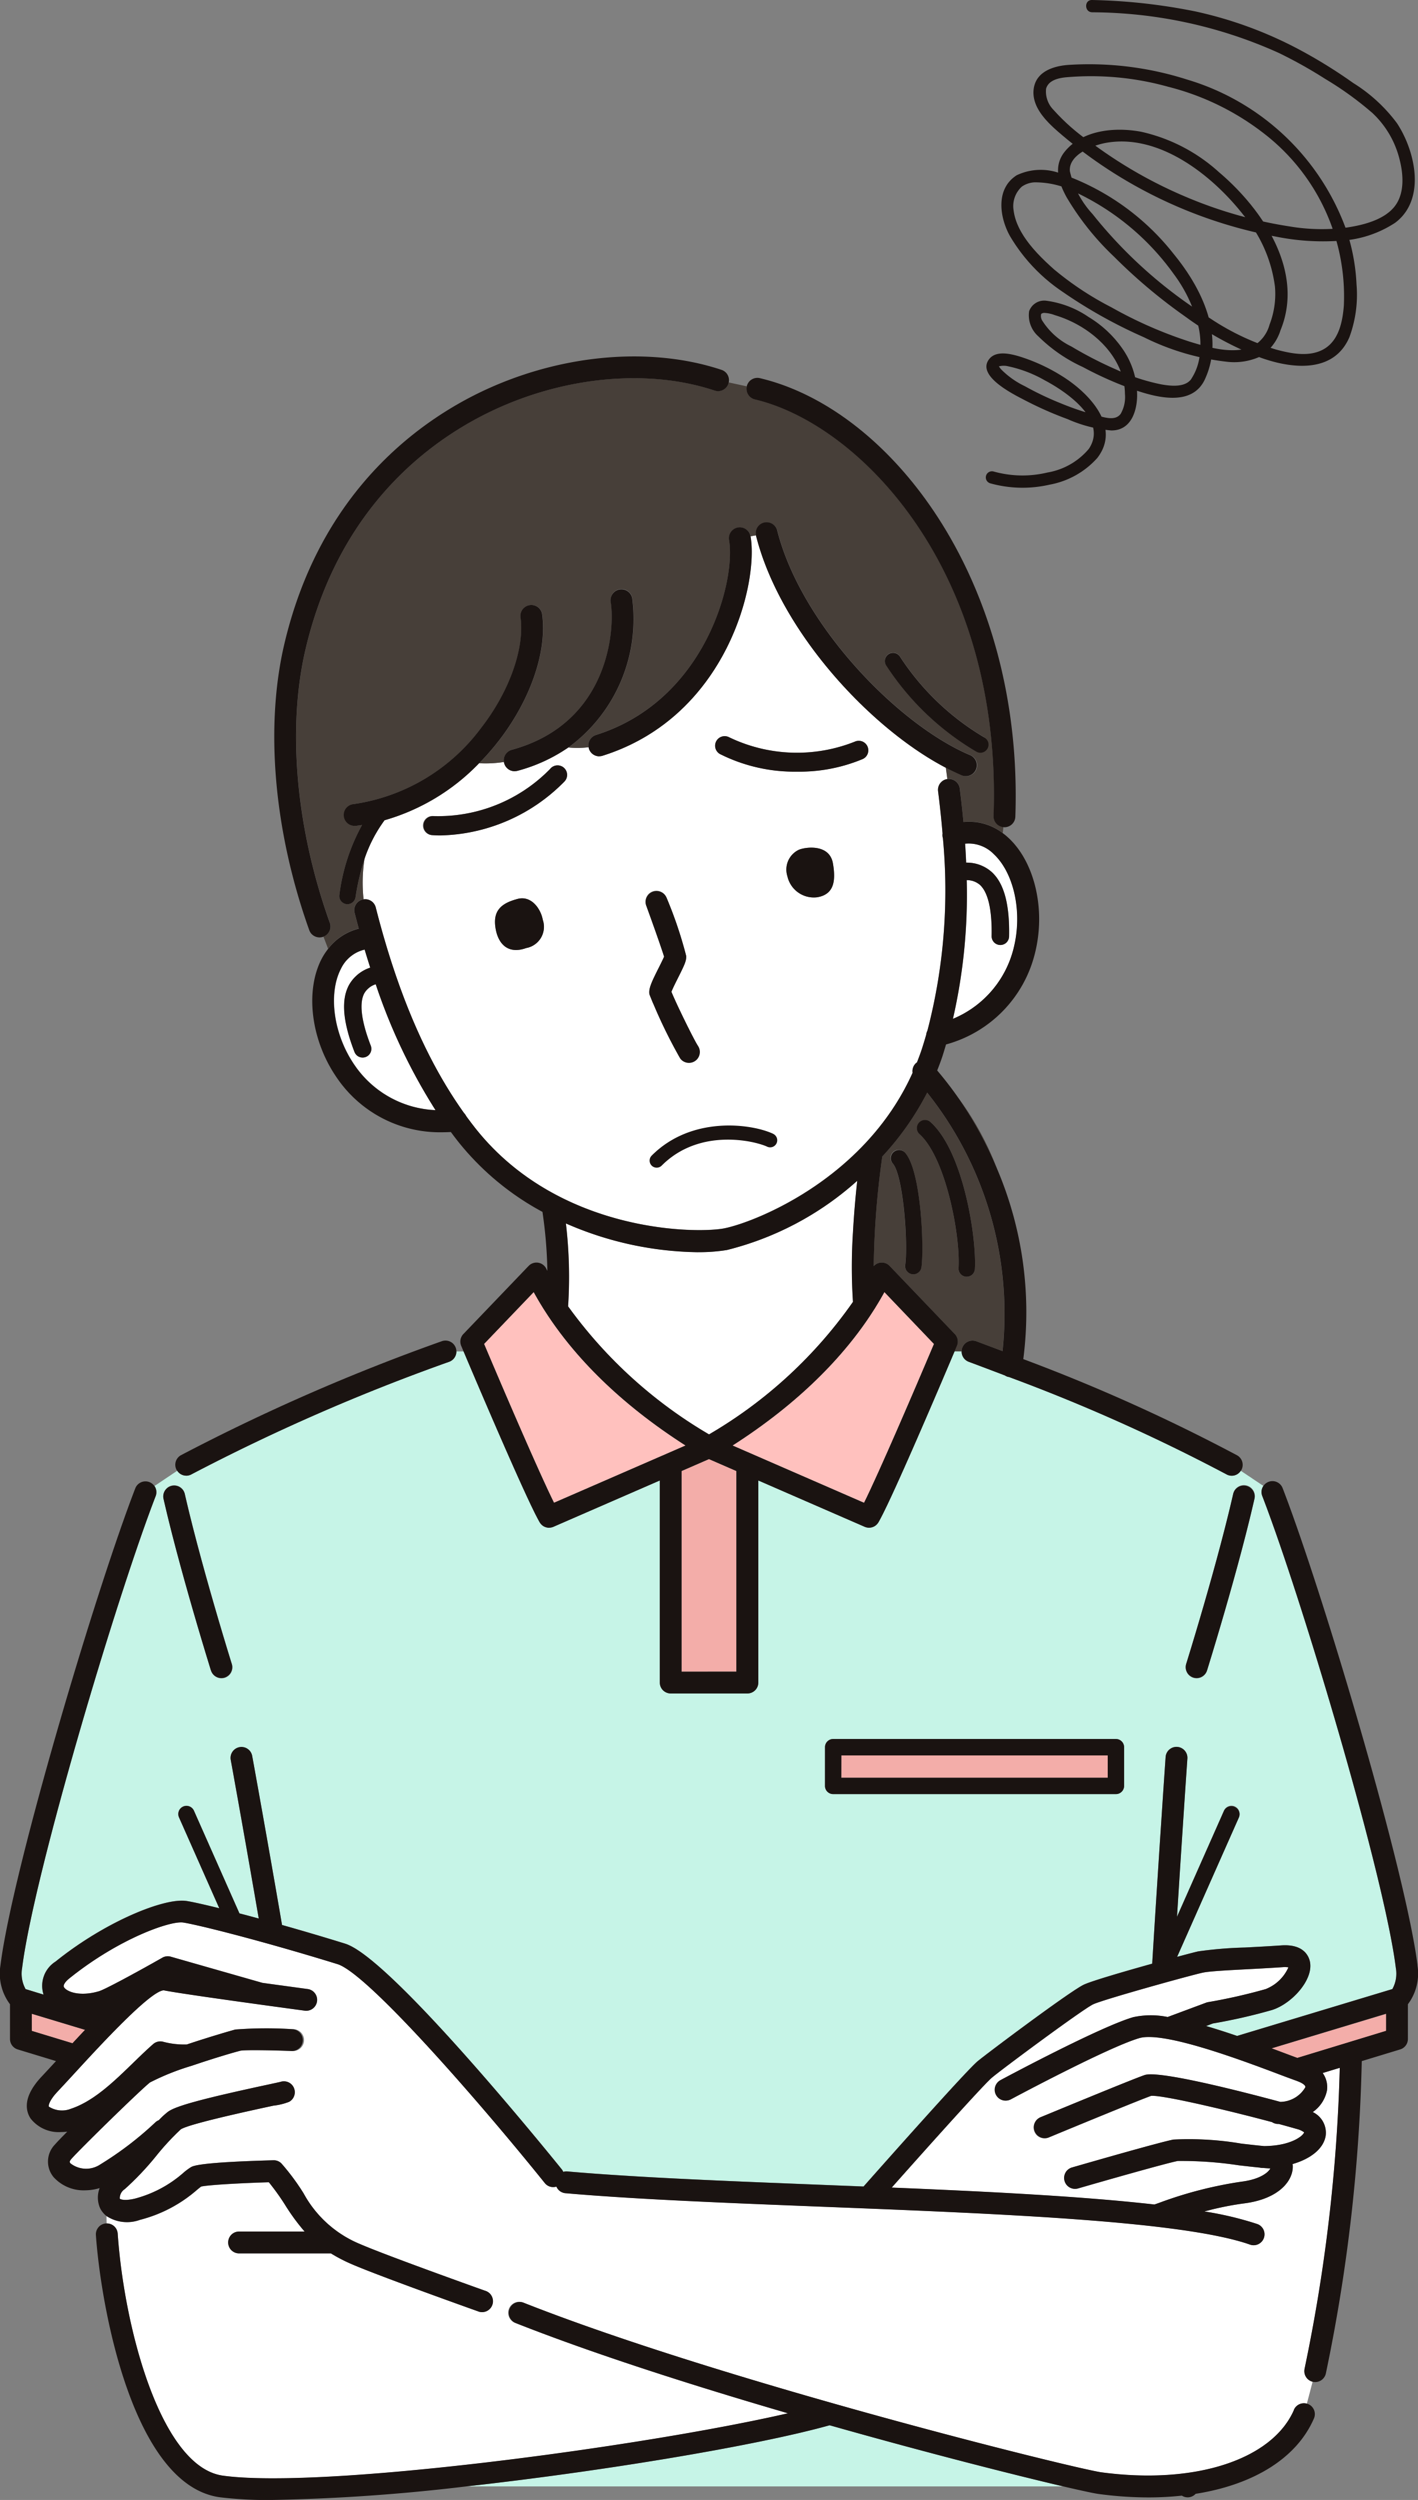 <svg xmlns="http://www.w3.org/2000/svg" width="110.668" height="194.995" viewBox="0 0 110.668 194.995">
  <rect x="0" y="0" width="110.668" height="194.995" fill="#808080" stroke="none"/>
  <g id="グループ_6822" data-name="グループ 6822" transform="translate(-450 -1105.643)">
    <g id="グループ_6821" data-name="グループ 6821" transform="translate(450 1105.643)">
      <g id="グループ_6823" data-name="グループ 6823" transform="translate(0 0)">
        <ellipse id="楕円形_8" data-name="楕円形 8" cx="12" cy="8.5" rx="12" ry="8.5" transform="translate(42 78)" fill="#fff"/>
        <path id="パス_5700" data-name="パス 5700" d="M106.95,386.993a130.387,130.387,0,0,0,2.747-23.47l-1.333.405a1.886,1.886,0,0,1,.336,1.351,2.692,2.692,0,0,1-1.111,1.695A1.788,1.788,0,0,1,108.6,368.8c-.146,1-1.142,1.812-2.588,2.23,0,.03.012.058.014.089.076,1.19-1.072,2.628-3.771,2.974a23.94,23.94,0,0,0-3.122.632,26.131,26.131,0,0,1,4.125.976.852.852,0,0,1-.282,1.655.837.837,0,0,1-.281-.049c-5.265-1.846-19.527-2.409-33.319-2.953-7.527-.3-14.636-.577-20.115-1.058a.847.847,0,0,1-.7-.513.841.841,0,0,1-.908-.28c-5-6.213-13.812-16.343-16.174-17.072-5.709-1.763-10.743-3.038-12.04-3.246-.98-.156-5.016,1.242-8.9,4.367-.247.2-.5.493-.411.668.175.333,1.191.785,2.747.319.451-.135,2.862-1.434,4.933-2.612a.853.853,0,0,1,.654-.079l7.151,2.042c1.939.267,3.5.477,3.537.483a.851.851,0,1,1-.227,1.687c-.384-.052-9.431-1.269-11.005-1.586-1.029.018-4.944,4.272-6.825,6.316-.516.561-1.011,1.1-1.466,1.583-.635.675-.729,1.09-.674,1.175a1.9,1.9,0,0,0,1.723.161c1.778-.595,3.348-2.119,4.866-3.592.533-.517,1.037-1.006,1.545-1.45a.852.852,0,0,1,.787-.18,6.377,6.377,0,0,0,1.835.211c1.789-.6,3.539-1.1,3.787-1.167a31.5,31.5,0,0,1,4.5-.024.852.852,0,1,1-.066,1.7c-1.662-.065-3.674-.093-4.026-.024-.751.192-2.312.671-3.783,1.168l-.029.01a18.964,18.964,0,0,0-3.254,1.3c-.8.637-5.567,5.3-6.145,5.978-.168.2-.118.258-.054.336a1.989,1.989,0,0,0,2.332.073,26.106,26.106,0,0,0,4.28-3.269.847.847,0,0,1,.278-.176,5.935,5.935,0,0,1,.725-.665c.628-.455,2.761-1.032,7.871-2.128.464-.1.792-.169.906-.2a.852.852,0,0,1,.67,1.558,4.751,4.751,0,0,1-1.219.3c-4.344.932-6.778,1.553-7.234,1.846a19.749,19.749,0,0,0-1.894,2.04,22.537,22.537,0,0,1-2.479,2.622.854.854,0,0,0-.394.745c.015.033.317.2,1.176,0a9.3,9.3,0,0,0,3.791-2.016,4.533,4.533,0,0,1,.588-.437c.184-.1.673-.379,6.433-.54a.838.838,0,0,1,.656.28,17.535,17.535,0,0,1,1.7,2.3,8.854,8.854,0,0,0,4.438,3.97c2.139.926,9.641,3.6,9.717,3.625a.851.851,0,1,1-.571,1.6c-.311-.111-7.632-2.718-9.823-3.666A12.406,12.406,0,0,1,30.957,378H23.734a.852.852,0,0,1,0-1.7H28.91a16.166,16.166,0,0,1-1.506-2.048,18.349,18.349,0,0,0-1.289-1.8c-2.239.07-4.738.211-5.283.338-.072.053-.2.158-.307.244a10.843,10.843,0,0,1-4.466,2.352,2.931,2.931,0,0,1-2.618-.3l.012.579a.849.849,0,0,1,.868.79c.507,7.435,3.385,18.208,8.2,18.881,7.681,1.076,32.579-2.215,44.109-4.863-7.367-2.146-15.124-4.618-21.274-7.047a.852.852,0,1,1,.626-1.584c15.668,6.189,43.092,12.966,45.13,13.238,7.293.976,13.326-.987,15.014-4.88a.85.85,0,0,1,1-.482l.447-1.706a.851.851,0,0,1-.615-1.011" transform="translate(-5.132 -202.234)" fill="#fff"/>
        <path id="パス_5701" data-name="パス 5701" d="M175.553,200.967a29.123,29.123,0,0,1,3.062,5.577,23.256,23.256,0,0,0-3.062-5.577" transform="translate(-100.81 -115.404)" fill="#473f39"/>
        <path id="パス_5702" data-name="パス 5702" d="M168.165,219.562c.669.249,1.354.507,2.044.769a27.685,27.685,0,0,0-5.883-20.167,22.2,22.2,0,0,1-3.51,4.992c0,.011,0,.022,0,.034s-.006.046-.01.068a66.515,66.515,0,0,0-.653,8.442.844.844,0,0,1,1.24-.017l5.086,5.31a.853.853,0,0,1,.169.92l-.189.447h.557a.846.846,0,0,1,1.146-.8m-4.284-5.773a.639.639,0,0,1-.631.548.607.607,0,0,1-.092-.006.639.639,0,0,1-.542-.722c.235-1.648-.146-6.963-.965-7.906a.639.639,0,1,1,.964-.837c1.252,1.442,1.48,7.422,1.265,8.925m2.9.06c.151-2.568-1-8.6-3.042-10.44a.639.639,0,0,1,.855-.949c2.591,2.335,3.6,9.093,3.462,11.464a.639.639,0,0,1-.637.6h-.038a.638.638,0,0,1-.6-.675" transform="translate(-91.968 -114.943)" fill="#473f39"/>
        <path id="パス_5703" data-name="パス 5703" d="M97.192,98.145c-.006-.021-.006-.043-.01-.064l-.427.075c.641,3.634-1.854,14.062-11.549,17.115a.85.85,0,0,1-1.068-.556.821.821,0,0,1-.023-.109,6.839,6.839,0,0,1-1.581.021,12.8,12.8,0,0,1-3.963,1.818.851.851,0,0,1-1.046-.6.882.882,0,0,1-.016-.093,8.924,8.924,0,0,1-1.94.1,16.553,16.553,0,0,1-7.376,4.444,10.923,10.923,0,0,0-1.568,3.022,12.036,12.036,0,0,0-.072,3.144.848.848,0,0,1,.946.628c1.7,6.677,3.962,11.94,6.891,16.041a.852.852,0,0,1,.162.229c.225.309.453.614.687.909,6.415,8.148,17.078,8.276,19.374,7.872,2.144-.378,10.982-3.69,14.783-12.147a.851.851,0,0,1,.273-.763c.022-.019.046-.034.069-.05.137-.347.268-.7.388-1.063s.228-.732.334-1.1a.854.854,0,0,1,.093-.306,43.412,43.412,0,0,0,1.211-15.011.842.842,0,0,1-.029-.372c-.1-1.184-.222-2.293-.35-3.3a.851.851,0,0,1,.722-.949c-.042-.324-.082-.622-.118-.886-5.889-3.068-12.9-10.619-14.8-18.059m-3.113,16a.745.745,0,0,1,1.006-.312,12.213,12.213,0,0,0,9.808.342.745.745,0,1,1,.618,1.356,12.831,12.831,0,0,1-5.136.985,12.979,12.979,0,0,1-5.985-1.364.744.744,0,0,1-.311-1.006M92.435,139.11a.853.853,0,0,1-1.181-.235,39.115,39.115,0,0,1-2.391-4.985c-.077-.438.125-.893.722-2.082.136-.272.33-.656.419-.867-.171-.571-.809-2.383-1.4-4a.851.851,0,1,1,1.6-.582,32.269,32.269,0,0,1,1.525,4.52c.031.368-.137.723-.625,1.694-.166.33-.426.848-.527,1.112.311.778,1.732,3.71,2.09,4.244a.852.852,0,0,1-.235,1.181M72.008,119.972a12.212,12.212,0,0,0,9.1-3.675.745.745,0,1,1,1.1,1,13.983,13.983,0,0,1-9.654,4.185c-.23,0-.453-.008-.667-.025a.745.745,0,1,1,.117-1.485m6.563,6.466c1.093-.293,1.824.8,1.969,1.621a1.682,1.682,0,0,1-1.293,2.211c-1.472.532-2.26-.385-2.417-1.72s.659-1.822,1.742-2.112m22.887,18.915a.852.852,0,0,1-1.133.408c-1.408-.663-8.091-2.34-12.7,2.277a.851.851,0,1,1-1.206-1.2c4.824-4.837,12.065-3.822,14.627-2.615a.852.852,0,0,1,.408,1.133m1.729-21.7c.261,1.481.029,2.442-1.227,2.653a2.114,2.114,0,0,1-2.325-1.636,1.709,1.709,0,0,1,.917-2.08c.6-.229,2.374-.419,2.635,1.062" transform="translate(-38.178 -56.322)" fill="#fff"/>
        <path id="パス_5704" data-name="パス 5704" d="M175.645,154.537c.033.481.059.975.081,1.478a2.926,2.926,0,0,1,1.95.694c.992.868,1.449,2.524,1.4,5.064a.682.682,0,0,1-.681.668h-.014a.681.681,0,0,1-.668-.694c.042-2.054-.281-3.441-.932-4.011a1.553,1.553,0,0,0-1.011-.354,43.348,43.348,0,0,1-1.076,10.818,8.05,8.05,0,0,0,4.74-5.521c.7-2.745.043-5.827-1.553-7.329a2.752,2.752,0,0,0-2.234-.811" transform="translate(-100.316 -88.733)" fill="#fff"/>
        <path id="パス_5705" data-name="パス 5705" d="M69.163,186.483a44.664,44.664,0,0,1-4.667-9.821,1.593,1.593,0,0,0-.888.7c-.417.758-.246,2.172.5,4.088a.681.681,0,1,1-1.27.492c-.917-2.369-1.054-4.082-.419-5.236a2.949,2.949,0,0,1,1.649-1.339q-.222-.693-.436-1.408a2.746,2.746,0,0,0-1.87,1.537c-.986,1.957-.546,5.077,1.047,7.418a8.054,8.054,0,0,0,6.358,3.568" transform="translate(-35.164 -99.896)" fill="#fff"/>
        <path id="パス_5706" data-name="パス 5706" d="M5.832,368.926v1.335l3.175.966q.506-.545.98-1.047Z" transform="translate(-3.349 -211.853)" fill="#f3ada9"/>
        <path id="パス_5707" data-name="パス 5707" d="M14.447,258.867C11.36,266.844,4.92,288.461,4.02,295.683a2.479,2.479,0,0,0,.272,1.647l1.4.423a2.235,2.235,0,0,1,.937-2.578c3.882-3.126,8.51-5,10.234-4.722.465.074,1.354.271,2.542.564l-3.134-7.067a.639.639,0,1,1,1.167-.518l3.541,7.986q.711.186,1.506.4c-1.162-6.756-2.163-12.25-2.187-12.382a.852.852,0,0,1,1.675-.306c.1.549,1.149,6.308,2.33,13.192,1.5.423,3.127.9,4.833,1.429.6.184,2.411.745,9.99,9.331,3.681,4.169,6.976,8.261,7.009,8.3a.839.839,0,0,1,.115.2.838.838,0,0,1,.319-.035c5.439.477,12.528.757,20.034,1.052l3.086.123c1.622-1.832,7.884-8.888,8.88-9.753.508-.441,7.22-5.48,8.315-5.994.606-.284,3.117-1.018,5.331-1.634.476-7.8,1.007-15.533,1.047-16.117a.851.851,0,1,1,1.7.117c-.008.122-.4,5.78-.811,12.341l3.659-8.252a.639.639,0,1,1,1.167.518l-4.817,10.862c.838-.225,1.464-.387,1.654-.428a31.931,31.931,0,0,1,3.629-.3c.885-.047,1.857-.1,2.836-.165,1.787-.126,2.171.87,2.253,1.3.264,1.405-1.439,3.261-2.967,3.738a43.185,43.185,0,0,1-4.615,1.05l-.529.2c.777.226,1.589.488,2.421.772l12.117-3.655a2.479,2.479,0,0,0,.272-1.647c-.9-7.223-7.34-28.84-10.427-36.816a.85.85,0,0,1,.088-.78L99.13,256.9a.839.839,0,0,1-1.111.277,140.311,140.311,0,0,0-16.974-7.593c-.017,0-.032,0-.049-.006a.841.841,0,0,1-.279-.121c-.956-.365-1.9-.722-2.82-1.064a.85.85,0,0,1-.552-.8h-.557c-.932,2.2-4.942,11.638-5.94,13.325a.852.852,0,0,1-1.073.347l-8.3-3.612v15.76a.852.852,0,0,1-.852.852h-5.98a.852.852,0,0,1-.852-.852v-15.76l-8.3,3.612a.852.852,0,0,1-1.073-.347c-1-1.688-5.007-11.122-5.94-13.325h-.566a.85.85,0,0,1-.552.8,155.621,155.621,0,0,0-20.121,8.784.84.84,0,0,1-1.111-.277l-1.767,1.182a.849.849,0,0,1,.088.78m80.428,13.092c.023-.075,2.379-7.61,3.667-13.258a.852.852,0,1,1,1.661.379c-1.3,5.715-3.679,13.313-3.7,13.389a.852.852,0,1,1-1.625-.509m-28.195,6.5a.638.638,0,0,1,.639-.639H89.385a.638.638,0,0,1,.639.639v3.02a.638.638,0,0,1-.639.639H67.319a.638.638,0,0,1-.639-.639Zm-50.986-20.4a.853.853,0,0,1,1.02.641c1.287,5.649,3.643,13.183,3.667,13.258a.852.852,0,1,1-1.625.509c-.024-.076-2.4-7.673-3.7-13.389a.852.852,0,0,1,.641-1.02" transform="translate(-2.295 -142.182)" fill="#c6f4e7"/>
        <path id="パス_5708" data-name="パス 5708" d="M85.445,449.077h46.616c-3.71-.866-10.588-2.6-18.244-4.771-5.607,1.571-17.561,3.569-28.373,4.771" transform="translate(-49.066 -255.139)" fill="#c6f4e7"/>
        <path id="パス_5709" data-name="パス 5709" d="M233.116,371.621q.53.2,1.061.4l.944.353,6.929-2.108v-1.334Z" transform="translate(-133.865 -211.853)" fill="#f3ada9"/>
        <path id="パス_5710" data-name="パス 5710" d="M103.913,226.105a35.927,35.927,0,0,0,11,9.989,35.556,35.556,0,0,0,11.233-10.337,41.907,41.907,0,0,1,0-5.434c.086-1.569.224-3.008.334-4.012a23.844,23.844,0,0,1-10.17,5.4,13.359,13.359,0,0,1-2.267.17,26.463,26.463,0,0,1-10.3-2.246,35.425,35.425,0,0,1,.173,6.466" transform="translate(-59.572 -124.215)" fill="#fff"/>
        <path id="パス_5711" data-name="パス 5711" d="M59.162,112.211c-.111-.408-.221-.819-.327-1.238a.852.852,0,0,1,.615-1.035c.03-.007.06-.009.089-.013a12,12,0,0,1,.072-3.144,18.736,18.736,0,0,0-.7,2.989.639.639,0,0,1-.63.536.665.665,0,0,1-.1-.009.639.639,0,0,1-.527-.733,15.2,15.2,0,0,1,1.769-5.437c-.152.022-.3.047-.458.065a.851.851,0,1,1-.193-1.692,15.09,15.09,0,0,0,9.954-5.95c2.193-2.821,3.4-6.2,3.069-8.613a.851.851,0,1,1,1.687-.23c.393,2.886-.914,6.675-3.412,9.889a19.7,19.7,0,0,1-1.508,1.718,8.9,8.9,0,0,0,1.94-.1.848.848,0,0,1,.612-.953c7.724-2.111,8.052-9.632,7.718-11.53a.851.851,0,0,1,1.677-.3,12.407,12.407,0,0,1-4.983,11.652,6.862,6.862,0,0,0,1.581-.021.848.848,0,0,1,.579-.959c8.57-2.7,10.932-12.083,10.383-15.194a.852.852,0,0,1,1.677-.3l.427-.075a.849.849,0,0,1,1.659-.358c1.889,7.379,9.459,15.15,15.072,17.509a.852.852,0,0,1-.33,1.637.843.843,0,0,1-.33-.067c-.413-.173-.834-.374-1.262-.6.036.263.076.561.118.886l.015,0a.849.849,0,0,1,.952.737c.1.808.2,1.685.29,2.61a4.372,4.372,0,0,1,3.068.869l.049-.467a.848.848,0,0,1-.761-.873c.681-19.215-10.482-30.566-18.627-32.49a.851.851,0,0,1-.635-1.009l-1.412-.307c-.006.03-.01.059-.02.089a.852.852,0,0,1-1.077.54c-5.664-1.883-12.913-.972-18.917,2.376-4.624,2.578-10.633,7.748-13,17.738-1.462,6.172-.777,13.973,1.88,21.4a.851.851,0,0,1-.5,1.081c.1.255.219.573.364.95a4.336,4.336,0,0,1,2.4-1.581m48.786-14.931a.639.639,0,0,1-.586,1.135,21.253,21.253,0,0,1-7.016-6.694.639.639,0,1,1,1.047-.731,20.014,20.014,0,0,0,6.555,6.29" transform="translate(-31.163 -39.782)" fill="#473f39"/>
        <rect id="長方形_147107" data-name="長方形 147107" width="20.789" height="1.743" transform="translate(65.663 136.92)" fill="#f3ada9"/>
        <path id="パス_5712" data-name="パス 5712" d="M129.229,268.236l-2.139-.93-2.139.93v15.649h4.277Z" transform="translate(-71.753 -153.498)" fill="#f3ada9"/>
        <path id="パス_5713" data-name="パス 5713" d="M104.461,248.675c-6.547-4.19-10.02-8.624-11.852-11.968l-3.873,4.044c1.581,3.738,4.309,10.078,5.458,12.39Z" transform="translate(-50.956 -135.927)" fill="#ffc1be"/>
        <path id="パス_5714" data-name="パス 5714" d="M134.282,248.675l10.266,4.467c1.15-2.313,3.877-8.652,5.458-12.39l-3.873-4.044c-1.832,3.344-5.305,7.777-11.852,11.968" transform="translate(-77.111 -135.927)" fill="#ffc1be"/>
        <path id="パス_5715" data-name="パス 5715" d="M193.581,368.7c-2.888-1.084-8.9-3.339-10.8-2.778-2.468.727-9.951,4.737-10.027,4.777a.851.851,0,0,1-.8-1.5c.313-.168,7.715-4.135,10.35-4.91a6.5,6.5,0,0,1,2.7-.016l3.009-1.12a.868.868,0,0,1,.155-.041,43.18,43.18,0,0,0,4.472-1.011,3.224,3.224,0,0,0,1.787-1.7,1.767,1.767,0,0,0-.449-.015c-.988.068-1.969.12-2.863.167-1.471.077-2.859.151-3.36.259-1.009.218-7.761,2.093-8.565,2.471s-7.254,5.159-7.922,5.739-4.658,5.018-7.8,8.556c7.546.313,14.879.681,20.5,1.321.083-.026.213-.073.393-.137a31.671,31.671,0,0,1,6.416-1.646c1.482-.19,2.087-.737,2.244-1.031-.152-.006-.336-.02-.541-.037h-.087a.857.857,0,0,1-.2-.027c-.458-.045-1.008-.108-1.628-.179a29.918,29.918,0,0,0-4.777-.339c-.968.195-5.511,1.487-7.777,2.143a.851.851,0,0,1-.473-1.636c.271-.078,6.636-1.92,7.914-2.177a24.391,24.391,0,0,1,5.308.317c.66.076,1.3.149,1.778.193,2.188-.022,3.083-.858,3.114-1.076a1.578,1.578,0,0,0-.538-.25c-.421-.123-.909-.259-1.438-.4h-.054a.848.848,0,0,1-.47-.143c-3.544-.945-8.568-2.127-9.44-2.049-.882.309-6.051,2.44-8,3.249a.851.851,0,0,1-.653-1.573c.294-.122,7.19-2.982,8.151-3.3,1.11-.37,7.431,1.244,10.589,2.093a2.3,2.3,0,0,0,1.953-1.146c.024-.164-.306-.358-.642-.476-.395-.139-.917-.335-1.528-.565" transform="translate(-93.868 -206.945)" fill="#fff"/>
        <path id="パス_5716" data-name="パス 5716" d="M171.962,217.4a.639.639,0,0,0,.637-.6c.139-2.37-.871-9.129-3.462-11.463a.638.638,0,0,0-.855.949c2.039,1.838,3.192,7.871,3.042,10.44a.638.638,0,0,0,.6.675h.038" transform="translate(-96.514 -117.818)" fill="#1a1311"/>
        <path id="パス_5717" data-name="パス 5717" d="M163.523,210.843a.638.638,0,0,0-.063.9c.819.943,1.2,6.259.965,7.907a.638.638,0,0,0,.542.723.671.671,0,0,0,.092.006.639.639,0,0,0,.631-.548c.215-1.5-.013-7.483-1.265-8.925a.638.638,0,0,0-.9-.063" transform="translate(-93.776 -120.985)" fill="#1a1311"/>
        <path id="パス_5718" data-name="パス 5718" d="M120.348,171.066c.1-.264.361-.783.527-1.112.488-.972.655-1.326.625-1.694a32.249,32.249,0,0,0-1.525-4.521.852.852,0,0,0-1.6.583c.589,1.617,1.227,3.43,1.4,4-.089.211-.282.6-.418.867-.6,1.189-.8,1.644-.723,2.082a39.121,39.121,0,0,0,2.391,4.985.852.852,0,0,0,1.416-.946c-.357-.534-1.779-3.467-2.09-4.244" transform="translate(-67.946 -93.704)" fill="#1a1311"/>
        <path id="パス_5719" data-name="パス 5719" d="M90.756,166.731c.157,1.335.945,2.251,2.417,1.719a1.683,1.683,0,0,0,1.293-2.211c-.144-.819-.876-1.914-1.969-1.621s-1.9.777-1.741,2.112" transform="translate(-52.105 -94.503)" fill="#1a1311"/>
        <path id="パス_5720" data-name="パス 5720" d="M145.2,155.441a1.708,1.708,0,0,0-.917,2.08,2.113,2.113,0,0,0,2.324,1.636c1.257-.212,1.488-1.173,1.227-2.653s-2.032-1.291-2.635-1.062" transform="translate(-82.829 -89.171)" fill="#1a1311"/>
        <path id="パス_5721" data-name="パス 5721" d="M153.377,114.857c.427.222.849.423,1.262.6a.852.852,0,0,0,.66-1.57c-5.613-2.359-13.183-10.13-15.072-17.508a.849.849,0,0,0-1.66.358c0,.021,0,.043.01.064,1.9,7.441,8.911,14.991,14.8,18.059" transform="translate(-79.564 -54.975)" fill="#1a1311"/>
        <path id="パス_5722" data-name="パス 5722" d="M137.5,70.9c8.144,1.924,19.308,13.276,18.627,32.49a.848.848,0,0,0,.761.873c.02,0,.039.008.059.008h.031a.852.852,0,0,0,.85-.821c.649-18.312-9.627-31.773-19.937-34.208a.851.851,0,0,0-1.024.633c0,.005,0,.01,0,.015A.851.851,0,0,0,137.5,70.9" transform="translate(-78.585 -39.746)" fill="#1a1311"/>
        <path id="パス_5723" data-name="パス 5723" d="M54.608,109.471c-2.657-7.43-3.342-15.231-1.88-21.4,2.367-9.989,8.376-15.16,13-17.738,6-3.348,13.253-4.259,18.917-2.376a.852.852,0,0,0,1.077-.539c.009-.029.013-.059.02-.089a.848.848,0,0,0-.559-.988c-6.1-2.028-13.875-1.069-20.283,2.5-4.923,2.745-11.318,8.241-13.828,18.833-1.536,6.484-.832,14.637,1.933,22.37a.851.851,0,0,0,1.089.515l.015-.007a.851.851,0,0,0,.5-1.081" transform="translate(-28.869 -37.492)" fill="#1a1311"/>
        <path id="パス_5724" data-name="パス 5724" d="M163.387,119.91a.639.639,0,1,0-1.048.731,21.253,21.253,0,0,0,7.017,6.694.639.639,0,1,0,.586-1.135,20.01,20.01,0,0,1-6.555-6.29" transform="translate(-93.156 -68.701)" fill="#1a1311"/>
        <path id="パス_5725" data-name="パス 5725" d="M108.712,114.463a.85.85,0,0,0,.256-.04c9.7-3.053,12.19-13.48,11.549-17.115a.851.851,0,0,0-1.677.3c.548,3.111-1.813,12.5-10.383,15.194a.849.849,0,0,0-.579.959.821.821,0,0,0,.023.109.852.852,0,0,0,.812.6" transform="translate(-61.94 -55.475)" fill="#1a1311"/>
        <path id="パス_5726" data-name="パス 5726" d="M93.2,122.127a.855.855,0,0,0,.225-.03,12.8,12.8,0,0,0,3.963-1.818,12.408,12.408,0,0,0,4.984-11.651.852.852,0,0,0-1.677.3c.335,1.9.006,9.419-7.717,11.53a.849.849,0,0,0-.613.953.88.88,0,0,0,.016.093.852.852,0,0,0,.821.627" transform="translate(-53.035 -61.974)" fill="#1a1311"/>
        <path id="パス_5727" data-name="パス 5727" d="M73.1,123.18a19.628,19.628,0,0,0,1.508-1.719c2.5-3.213,3.806-7,3.412-9.889a.851.851,0,0,0-1.687.23c.329,2.411-.876,5.792-3.07,8.614a15.09,15.09,0,0,1-9.954,5.949.852.852,0,0,0,.1,1.7.837.837,0,0,0,.1-.006c.153-.017.305-.043.458-.065a15.216,15.216,0,0,0-1.769,5.437.639.639,0,0,0,.527.734.662.662,0,0,0,.1.008.639.639,0,0,0,.63-.536,18.762,18.762,0,0,1,.7-2.989,10.946,10.946,0,0,1,1.568-3.022A16.55,16.55,0,0,0,73.1,123.18" transform="translate(-35.709 -63.647)" fill="#1a1311"/>
        <path id="パス_5728" data-name="パス 5728" d="M32.988,256.138a.842.842,0,0,0,.408-.105,155.63,155.63,0,0,1,20.122-8.783.852.852,0,0,0-.594-1.6,157.168,157.168,0,0,0-20.346,8.887.851.851,0,0,0-.338,1.156.645.645,0,0,0,.045.06.848.848,0,0,0,.7.382" transform="translate(-18.454 -141.034)" fill="#1a1311"/>
        <path id="パス_5729" data-name="パス 5729" d="M33.642,286.548a.852.852,0,0,0,.812.6.87.87,0,0,0,.255-.039.852.852,0,0,0,.558-1.067c-.023-.076-2.379-7.61-3.667-13.259a.852.852,0,0,0-1.661.379c1.3,5.716,3.679,13.313,3.7,13.389" transform="translate(-17.18 -156.262)" fill="#1a1311"/>
        <path id="パス_5730" data-name="パス 5730" d="M151.866,322.889h22.066a.638.638,0,0,0,.639-.639v-3.02a.638.638,0,0,0-.639-.639H151.866a.638.638,0,0,0-.639.639v3.02a.638.638,0,0,0,.639.639m.639-3.02h20.789v1.743H152.5Z" transform="translate(-86.841 -182.949)" fill="#1a1311"/>
        <path id="パス_5731" data-name="パス 5731" d="M75.723,201.107a.847.847,0,0,0,.339-.071l8.3-3.612v15.76a.852.852,0,0,0,.852.852H91.2a.852.852,0,0,0,.852-.852v-15.76l8.3,3.612a.85.85,0,0,0,1.073-.347c1-1.688,5.007-11.123,5.94-13.325l.189-.447a.851.851,0,0,0-.17-.92l-5.086-5.311a.844.844,0,0,0-1.241.017,66.419,66.419,0,0,1,.653-8.442q.006-.033.01-.068c0-.011,0-.022,0-.034a22.212,22.212,0,0,0,3.51-4.991,27.684,27.684,0,0,1,5.883,20.166c-.689-.261-1.375-.519-2.044-.769a.851.851,0,0,0-1.1.5.84.84,0,0,0-.051.3.85.85,0,0,0,.552.8c.919.342,1.864.7,2.82,1.064a.841.841,0,0,0,.279.12c.016,0,.032,0,.049.006a140.318,140.318,0,0,1,16.974,7.593.839.839,0,0,0,1.111-.277c.014-.021.032-.038.045-.06a.851.851,0,0,0-.338-1.156,139.684,139.684,0,0,0-16.679-7.5,28.528,28.528,0,0,0-2.058-14.87,29.1,29.1,0,0,0-3.062-5.577q-.74-1.053-1.6-2.067c.152-.381.3-.766.427-1.163.095-.289.177-.577.264-.866a9.791,9.791,0,0,0,6.936-7.1c.852-3.362.015-7.058-2.037-8.988a5.27,5.27,0,0,0-.473-.395,4.374,4.374,0,0,0-3.068-.869c-.087-.924-.186-1.8-.29-2.609a.848.848,0,0,0-.952-.737l-.015,0a.851.851,0,0,0-.722.949c.128,1,.252,2.112.35,3.3a.842.842,0,0,0,.029.372,43.413,43.413,0,0,1-1.211,15.011.845.845,0,0,0-.093.306c-.106.366-.214.732-.334,1.1s-.251.716-.388,1.063a.792.792,0,0,0-.069.05.85.85,0,0,0-.273.763c-3.8,8.457-12.639,11.769-14.783,12.147-2.3.4-12.959.276-19.375-7.872-.233-.3-.461-.6-.686-.909a.852.852,0,0,0-.162-.229c-2.929-4.1-5.191-9.364-6.891-16.041a.848.848,0,0,0-.946-.628.792.792,0,0,0-.089.014.851.851,0,0,0-.615,1.035c.106.418.216.829.327,1.237a4.341,4.341,0,0,0-2.4,1.581,5.1,5.1,0,0,0-.529.825c-1.268,2.515-.791,6.275,1.16,9.142a9.727,9.727,0,0,0,8.3,4.331c.212,0,.431-.007.652-.019.179.242.36.482.544.716a21.33,21.33,0,0,0,6.606,5.514,35.928,35.928,0,0,1,.384,4.6c-.027-.055-.057-.109-.084-.164a.851.851,0,0,0-1.382-.22L69.031,186a.851.851,0,0,0-.169.92l.189.447c.932,2.2,4.942,11.638,5.94,13.325a.852.852,0,0,0,.733.419M70.648,186.77l3.873-4.044c1.832,3.344,5.3,7.777,11.852,11.968L76.106,199.16c-1.15-2.313-3.877-8.652-5.459-12.39m16.686-7.154a13.362,13.362,0,0,0,2.267-.169,23.849,23.849,0,0,0,10.17-5.4c-.11,1-.248,2.443-.334,4.012a41.9,41.9,0,0,0,0,5.433,35.552,35.552,0,0,1-11.233,10.337,35.921,35.921,0,0,1-11-9.989,35.425,35.425,0,0,0-.173-6.466,26.461,26.461,0,0,0,10.3,2.246m18.43,7.154c-1.581,3.738-4.309,10.077-5.458,12.39L90.04,194.694c6.546-4.191,10.019-8.624,11.851-11.968Zm-19.7,25.563V196.684l2.139-.931,2.139.931v15.649Zm25.918-56.444a8.05,8.05,0,0,1-4.741,5.521,43.307,43.307,0,0,0,1.076-10.818,1.558,1.558,0,0,1,1.012.354c.651.57.974,1.957.932,4.011a.681.681,0,0,0,.668.695h.014a.681.681,0,0,0,.681-.667c.052-2.54-.406-4.2-1.4-5.064a2.93,2.93,0,0,0-1.95-.694c-.022-.5-.049-1-.081-1.478a2.753,2.753,0,0,1,2.234.811c1.6,1.5,2.249,4.584,1.553,7.329m-52.522,1.658a2.747,2.747,0,0,1,1.87-1.537q.213.715.436,1.408a2.949,2.949,0,0,0-1.649,1.339c-.635,1.154-.5,2.867.419,5.236a.681.681,0,1,0,1.27-.492c-.741-1.916-.913-3.33-.5-4.088a1.593,1.593,0,0,1,.888-.7,44.663,44.663,0,0,0,4.667,9.821,8.053,8.053,0,0,1-6.358-3.568c-1.593-2.341-2.033-5.461-1.047-7.418" transform="translate(-32.868 -81.946)" fill="#1a1311"/>
        <path id="パス_5732" data-name="パス 5732" d="M110.632,309.106c-.913-7.327-7.415-29.174-10.529-37.22A.851.851,0,0,0,99,271.4a.854.854,0,0,0-.487,1.1c3.087,7.977,9.527,29.593,10.427,36.816a2.476,2.476,0,0,1-.272,1.647l-12.117,3.655c-.832-.284-1.644-.546-2.42-.772l.529-.2a43.053,43.053,0,0,0,4.615-1.05c1.528-.477,3.231-2.333,2.967-3.739-.081-.433-.466-1.429-2.253-1.3-.979.068-1.951.119-2.836.165a32.041,32.041,0,0,0-3.629.3c-.189.041-.815.2-1.654.428l4.817-10.862a.638.638,0,1,0-1.167-.517l-3.659,8.252c.414-6.56.8-12.219.811-12.34a.852.852,0,0,0-1.7-.117c-.04.584-.571,8.321-1.047,16.117-2.215.616-4.725,1.35-5.331,1.634-1.094.514-7.807,5.554-8.314,5.994-1,.865-7.259,7.921-8.881,9.752l-3.086-.123c-7.506-.3-14.595-.576-20.034-1.052a.856.856,0,0,0-.319.035.836.836,0,0,0-.115-.2c-.033-.041-3.328-4.132-7.008-8.3-7.578-8.586-9.394-9.146-9.99-9.331-1.706-.527-3.338-1.006-4.833-1.428-1.181-6.884-2.23-12.643-2.33-13.191a.851.851,0,1,0-1.675.305c.024.132,1.025,5.626,2.187,12.382q-.794-.216-1.506-.4l-3.541-7.986a.639.639,0,1,0-1.168.517l3.134,7.068c-1.188-.294-2.077-.49-2.542-.564-1.725-.275-6.352,1.6-10.234,4.722a2.235,2.235,0,0,0-.937,2.578L2,310.964a2.479,2.479,0,0,1-.272-1.647c.9-7.222,7.34-28.839,10.427-36.816a.852.852,0,0,0-1.589-.614C7.451,279.933.949,301.78.037,309.106a3.988,3.988,0,0,0,.744,3.04v2.708a.852.852,0,0,0,.6.815l2.991.909c-.391.424-.771.835-1.123,1.21-1.453,1.545-1.274,2.625-.867,3.26a2.773,2.773,0,0,0,2.389,1.065,4.293,4.293,0,0,0,.479-.03c-.478.483-.838.857-.986,1.03a1.9,1.9,0,0,0-.077,2.521,3.161,3.161,0,0,0,2.443,1.025,4.066,4.066,0,0,0,1.149-.175,2.038,2.038,0,0,0,.033,1.565,1.75,1.75,0,0,0,.494.61,2.93,2.93,0,0,0,2.618.3,10.837,10.837,0,0,0,4.466-2.352c.107-.087.235-.192.307-.245.545-.126,3.044-.267,5.283-.337a18.267,18.267,0,0,1,1.288,1.8,16.173,16.173,0,0,0,1.506,2.048H18.6a.852.852,0,0,0,0,1.7h7.223a12.389,12.389,0,0,0,1.634.849c2.191.948,9.512,3.556,9.822,3.666a.852.852,0,1,0,.571-1.6c-.075-.027-7.578-2.7-9.717-3.624a8.852,8.852,0,0,1-4.438-3.97,17.543,17.543,0,0,0-1.705-2.3.836.836,0,0,0-.655-.28c-5.761.161-6.249.437-6.433.541a4.534,4.534,0,0,0-.588.437,9.294,9.294,0,0,1-3.79,2.016c-.858.208-1.16.037-1.176,0a.856.856,0,0,1,.394-.745,22.454,22.454,0,0,0,2.479-2.621,19.764,19.764,0,0,1,1.894-2.041c.457-.292,2.891-.914,7.235-1.846a4.679,4.679,0,0,0,1.219-.3.852.852,0,0,0-.67-1.558c-.114.029-.442.1-.906.2-5.11,1.1-7.243,1.672-7.871,2.127a5.915,5.915,0,0,0-.726.665.846.846,0,0,0-.278.176,26.141,26.141,0,0,1-4.28,3.269,1.989,1.989,0,0,1-2.332-.073c-.064-.078-.114-.14.054-.336.577-.675,5.341-5.341,6.145-5.978a18.994,18.994,0,0,1,3.254-1.3l.029-.01c1.471-.5,3.033-.976,3.783-1.168.351-.069,2.364-.04,4.026.025a.852.852,0,0,0,.066-1.7,31.553,31.553,0,0,0-4.5.024c-.248.063-2,.569-3.788,1.167a6.383,6.383,0,0,1-1.835-.211.854.854,0,0,0-.787.18c-.508.444-1.012.933-1.545,1.45-1.518,1.474-3.088,3-4.866,3.593a1.9,1.9,0,0,1-1.723-.161c-.054-.086.039-.5.674-1.175.456-.485.95-1.022,1.466-1.583,1.881-2.044,5.8-6.3,6.826-6.316,1.574.318,10.621,1.535,11,1.586a.851.851,0,1,0,.227-1.688c-.038-.005-1.6-.215-3.537-.483l-7.151-2.041a.852.852,0,0,0-.655.079c-2.071,1.179-4.482,2.477-4.933,2.612-1.556.466-2.571.014-2.747-.319-.092-.175.164-.469.411-.668,3.882-3.125,7.918-4.523,8.9-4.367,1.3.207,6.331,1.482,12.04,3.246,2.363.73,11.175,10.859,16.175,17.072a.841.841,0,0,0,.908.28.848.848,0,0,0,.7.513c5.479.48,12.588.761,20.115,1.058,13.792.544,28.054,1.107,33.319,2.953a.851.851,0,1,0,.563-1.607A26.136,26.136,0,0,0,94,328.307a23.978,23.978,0,0,1,3.122-.632c2.7-.346,3.847-1.784,3.771-2.974,0-.031-.01-.059-.014-.09,1.446-.417,2.442-1.227,2.588-2.23a1.788,1.788,0,0,0-1.012-1.827,2.69,2.69,0,0,0,1.111-1.695,1.889,1.889,0,0,0-.336-1.351l1.332-.405a130.36,130.36,0,0,1-2.747,23.471.85.85,0,0,0,.616,1.01c.009,0,.017.007.026.009a.851.851,0,0,0,1.019-.642,132.8,132.8,0,0,0,2.805-24.371l3-.912a.852.852,0,0,0,.6-.815v-2.708a3.987,3.987,0,0,0,.744-3.04m-9.376,7.225q-.423-.156-.944-.352t-1.061-.395l8.934-2.7v1.335Zm-.014,1.806c.337.118.666.312.642.477a2.3,2.3,0,0,1-1.953,1.145c-3.157-.849-9.479-2.463-10.588-2.093-.961.322-7.858,3.183-8.151,3.3a.852.852,0,0,0,.652,1.573c1.95-.809,7.118-2.94,8-3.249.872-.078,5.9,1.1,9.44,2.049a.846.846,0,0,0,.47.143h.054c.53.144,1.017.28,1.439.4a1.589,1.589,0,0,1,.537.25c-.03.218-.926,1.055-3.114,1.076-.482-.044-1.118-.117-1.778-.193a24.39,24.39,0,0,0-5.308-.317c-1.279.257-7.644,2.1-7.914,2.177a.851.851,0,0,0,.473,1.636c2.267-.656,6.809-1.948,7.777-2.143a29.921,29.921,0,0,1,4.777.339c.619.071,1.17.134,1.628.179a.851.851,0,0,0,.2.027h.087c.2.018.388.032.541.038-.156.293-.761.841-2.244,1.03a31.634,31.634,0,0,0-6.415,1.646c-.181.064-.311.111-.393.137-5.626-.639-12.958-1.008-20.5-1.321,3.142-3.538,7.137-7.98,7.8-8.556s7.108-5.357,7.922-5.738,7.556-2.254,8.565-2.471c.5-.108,1.89-.181,3.36-.259.893-.047,1.875-.1,2.863-.167a1.772,1.772,0,0,1,.449.015,3.225,3.225,0,0,1-1.788,1.7,43.163,43.163,0,0,1-4.472,1.011.887.887,0,0,0-.155.041l-3.009,1.12a6.51,6.51,0,0,0-2.7.016c-2.635.776-10.037,4.742-10.351,4.911a.851.851,0,0,0,.806,1.5c.075-.04,7.559-4.051,10.026-4.777,1.907-.561,7.915,1.694,10.8,2.778.611.229,1.133.425,1.528.565M2.483,314.223v-1.335l4.155,1.253q-.474.5-.98,1.047Z" transform="translate(-0.001 -155.816)" fill="#1a1311"/>
        <path id="パス_5733" data-name="パス 5733" d="M217.954,287.106a.851.851,0,0,0,1.067-.558c.024-.076,2.4-7.673,3.7-13.389a.852.852,0,0,0-1.661-.379c-1.287,5.649-3.643,13.183-3.667,13.258a.852.852,0,0,0,.558,1.067" transform="translate(-124.816 -156.262)" fill="#1a1311"/>
        <path id="パス_5734" data-name="パス 5734" d="M128.723,206.841c-1.66-.782-6.354-1.44-9.482,1.7a.552.552,0,0,0,.782.78c2.985-2.993,7.318-1.906,8.23-1.476a.552.552,0,0,0,.47-1" transform="translate(-68.381 -118.405)" fill="#1a1311"/>
        <path id="パス_5735" data-name="パス 5735" d="M78.257,145.7q.321.025.667.025a13.983,13.983,0,0,0,9.654-4.185.745.745,0,1,0-1.1-1,12.212,12.212,0,0,1-9.1,3.676.745.745,0,0,0-.117,1.485" transform="translate(-44.545 -80.56)" fill="#1a1311"/>
        <path id="パス_5736" data-name="パス 5736" d="M131.492,136.277a12.978,12.978,0,0,0,5.985,1.364,12.832,12.832,0,0,0,5.136-.985.745.745,0,1,0-.618-1.356,12.213,12.213,0,0,1-9.808-.342.745.745,0,0,0-.7,1.318" transform="translate(-75.28 -77.45)" fill="#1a1311"/>
        <path id="パス_5737" data-name="パス 5737" d="M111.09,421.861c-1.688,3.894-7.721,5.856-15.014,4.88-2.037-.272-29.461-7.049-45.13-13.238a.852.852,0,0,0-.626,1.584c6.15,2.429,13.907,4.9,21.274,7.047-11.53,2.648-36.428,5.939-44.109,4.863-4.812-.674-7.69-11.446-8.2-18.881a.849.849,0,0,0-.868-.79c-.013,0-.026,0-.04,0a.852.852,0,0,0-.792.908c.366,5.363,2.814,19.493,9.66,20.451a30.336,30.336,0,0,0,4.017.214,149.166,149.166,0,0,0,15.211-1.057c10.811-1.2,22.766-3.2,28.373-4.771,7.656,2.168,14.535,3.905,18.244,4.771,1.451.339,2.418.544,2.756.589a29.49,29.49,0,0,0,3.9.268,24.491,24.491,0,0,0,2.593-.139.844.844,0,0,0,.453.133.812.812,0,0,0,.115-.008.842.842,0,0,0,.507-.267c4.513-.711,7.886-2.77,9.233-5.878a.852.852,0,0,0-.443-1.12.831.831,0,0,0-.123-.039.849.849,0,0,0-1,.482" transform="translate(-10.1 -233.903)" fill="#1a1311"/>
        <path id="パス_5738" data-name="パス 5738" d="M189.024.959a35.737,35.737,0,0,1,14.566,3.167,35.483,35.483,0,0,1,3.625,2.027A25.719,25.719,0,0,1,210.9,8.812a7.35,7.35,0,0,1,2.037,3.307c.36,1.221.551,2.833-.257,3.926s-2.473,1.508-3.759,1.7a15.167,15.167,0,0,1-4.478-.083,33.9,33.9,0,0,1-7.971-2.253,35.218,35.218,0,0,1-7.352-4.163,16.006,16.006,0,0,1-3.095-2.666,2.041,2.041,0,0,1-.59-1.662c.181-.642.918-.817,1.494-.884a22.4,22.4,0,0,1,8.045.737,20.237,20.237,0,0,1,7.473,3.648,16.041,16.041,0,0,1,6.228,13.4c-.093,1.22-.371,2.68-1.5,3.374s-2.618.389-3.8.069a19.228,19.228,0,0,1-5.12-2.42,35.791,35.791,0,0,1-9.191-8.142,7.366,7.366,0,0,1-1.773-3.343c-.112-1.272,1.718-2,2.744-2.2,4.189-.8,8.367,2.512,10.782,5.589a10.813,10.813,0,0,1,2.48,5.611,6.615,6.615,0,0,1-.419,2.955,2.791,2.791,0,0,1-1.33,1.713c-1.494.655-3.478.067-4.941-.387a33.2,33.2,0,0,1-6.079-2.671A24.174,24.174,0,0,1,186.043,21c-1.3-1.161-2.914-2.769-3.144-4.593a2.053,2.053,0,0,1,.648-1.854,1.919,1.919,0,0,1,.992-.332,7.029,7.029,0,0,1,3.348.846,19.748,19.748,0,0,1,7.506,6.3,11.214,11.214,0,0,1,1.953,4.191,6.238,6.238,0,0,1,.088,2.051,4.2,4.2,0,0,1-.71,2.009c-.517.617-1.594.488-2.288.365a15.555,15.555,0,0,1-3.466-1.131A31.085,31.085,0,0,1,187.4,27.02a5.518,5.518,0,0,1-2.28-2.036.707.707,0,0,1-.078-.46c.006-.032.045-.095.226-.12a2.72,2.72,0,0,1,.847.175,9.008,9.008,0,0,1,1.707.709c2.01,1.089,3.744,3.041,3.767,5.434a2.635,2.635,0,0,1-.332,1.557c-.406.547-1.173.3-1.726.161a21.614,21.614,0,0,1-2.891-.959,24.7,24.7,0,0,1-2.86-1.357,6.618,6.618,0,0,1-1.867-1.327c-.04-.047-.146-.194-.138-.182-.05-.071.017-.1-.019-.047-.1.141.061-.015,0,.009a1.425,1.425,0,0,1,.725-.005,9.842,9.842,0,0,1,2.84,1.087c1.676.883,4.969,3.107,3.447,5.355a5.38,5.38,0,0,1-3.21,1.838,8.347,8.347,0,0,1-4.22-.076.479.479,0,0,0-.255.924,9.388,9.388,0,0,0,4.641.1,6.554,6.554,0,0,0,3.707-2.078c1.917-2.476-.727-5.138-2.773-6.4a14.088,14.088,0,0,0-3.24-1.5c-.71-.216-1.862-.516-2.416.177-1.07,1.338,1.994,2.81,2.8,3.232a28.249,28.249,0,0,0,3.3,1.456,10.77,10.77,0,0,0,3.415.888c1.474.014,1.984-1.372,2.022-2.627a6.315,6.315,0,0,0-1.022-3.569,8.648,8.648,0,0,0-2.758-2.649,7.624,7.624,0,0,0-3.348-1.278,1.249,1.249,0,0,0-1.3.823,2.193,2.193,0,0,0,.717,1.957,12.026,12.026,0,0,0,3.472,2.394,28.3,28.3,0,0,0,4.079,1.8c1.767.6,4.472,1.285,5.454-.847,1.565-3.4-.245-7.087-2.421-9.745a19.139,19.139,0,0,0-8.747-6.263,4.378,4.378,0,0,0-3.515.094c-1.658,1.042-1.36,3.24-.552,4.717a13.45,13.45,0,0,0,4.05,4.326,38.09,38.09,0,0,0,6.415,3.594,19.345,19.345,0,0,0,6.58,1.925,4.872,4.872,0,0,0,2.465-.4,3.676,3.676,0,0,0,1.62-2.06c1.9-4.607-1.4-9.463-4.809-12.345a13.35,13.35,0,0,0-6.07-3.146c-1.99-.371-4.507-.165-5.91,1.494-.963,1.138-.553,2.432.1,3.62a21.293,21.293,0,0,0,3.706,4.636,41.739,41.739,0,0,0,5.546,4.662,24.948,24.948,0,0,0,5.955,3.233c2.421.855,5.66,1.2,6.865-1.631a9.563,9.563,0,0,0,.552-4.108,15.47,15.47,0,0,0-.794-4.24A18.947,18.947,0,0,0,196.421,6.2a25.127,25.127,0,0,0-9.191-1.141c-1.224.079-2.632.525-2.771,1.951s1.137,2.6,2.121,3.44a35.985,35.985,0,0,0,16.766,8,18.534,18.534,0,0,0,4.958.332,8.618,8.618,0,0,0,4.381-1.411c2.421-1.819,1.57-5.592.131-7.767a12.389,12.389,0,0,0-3.409-3.129,38.761,38.761,0,0,0-4.242-2.623A31.471,31.471,0,0,0,197.071.888,45.2,45.2,0,0,0,189.024,0c-.617-.02-.616.938,0,.958" transform="translate(-103.793 0)" fill="#1a1311"/>
      </g>
    </g>
  </g>
</svg>
